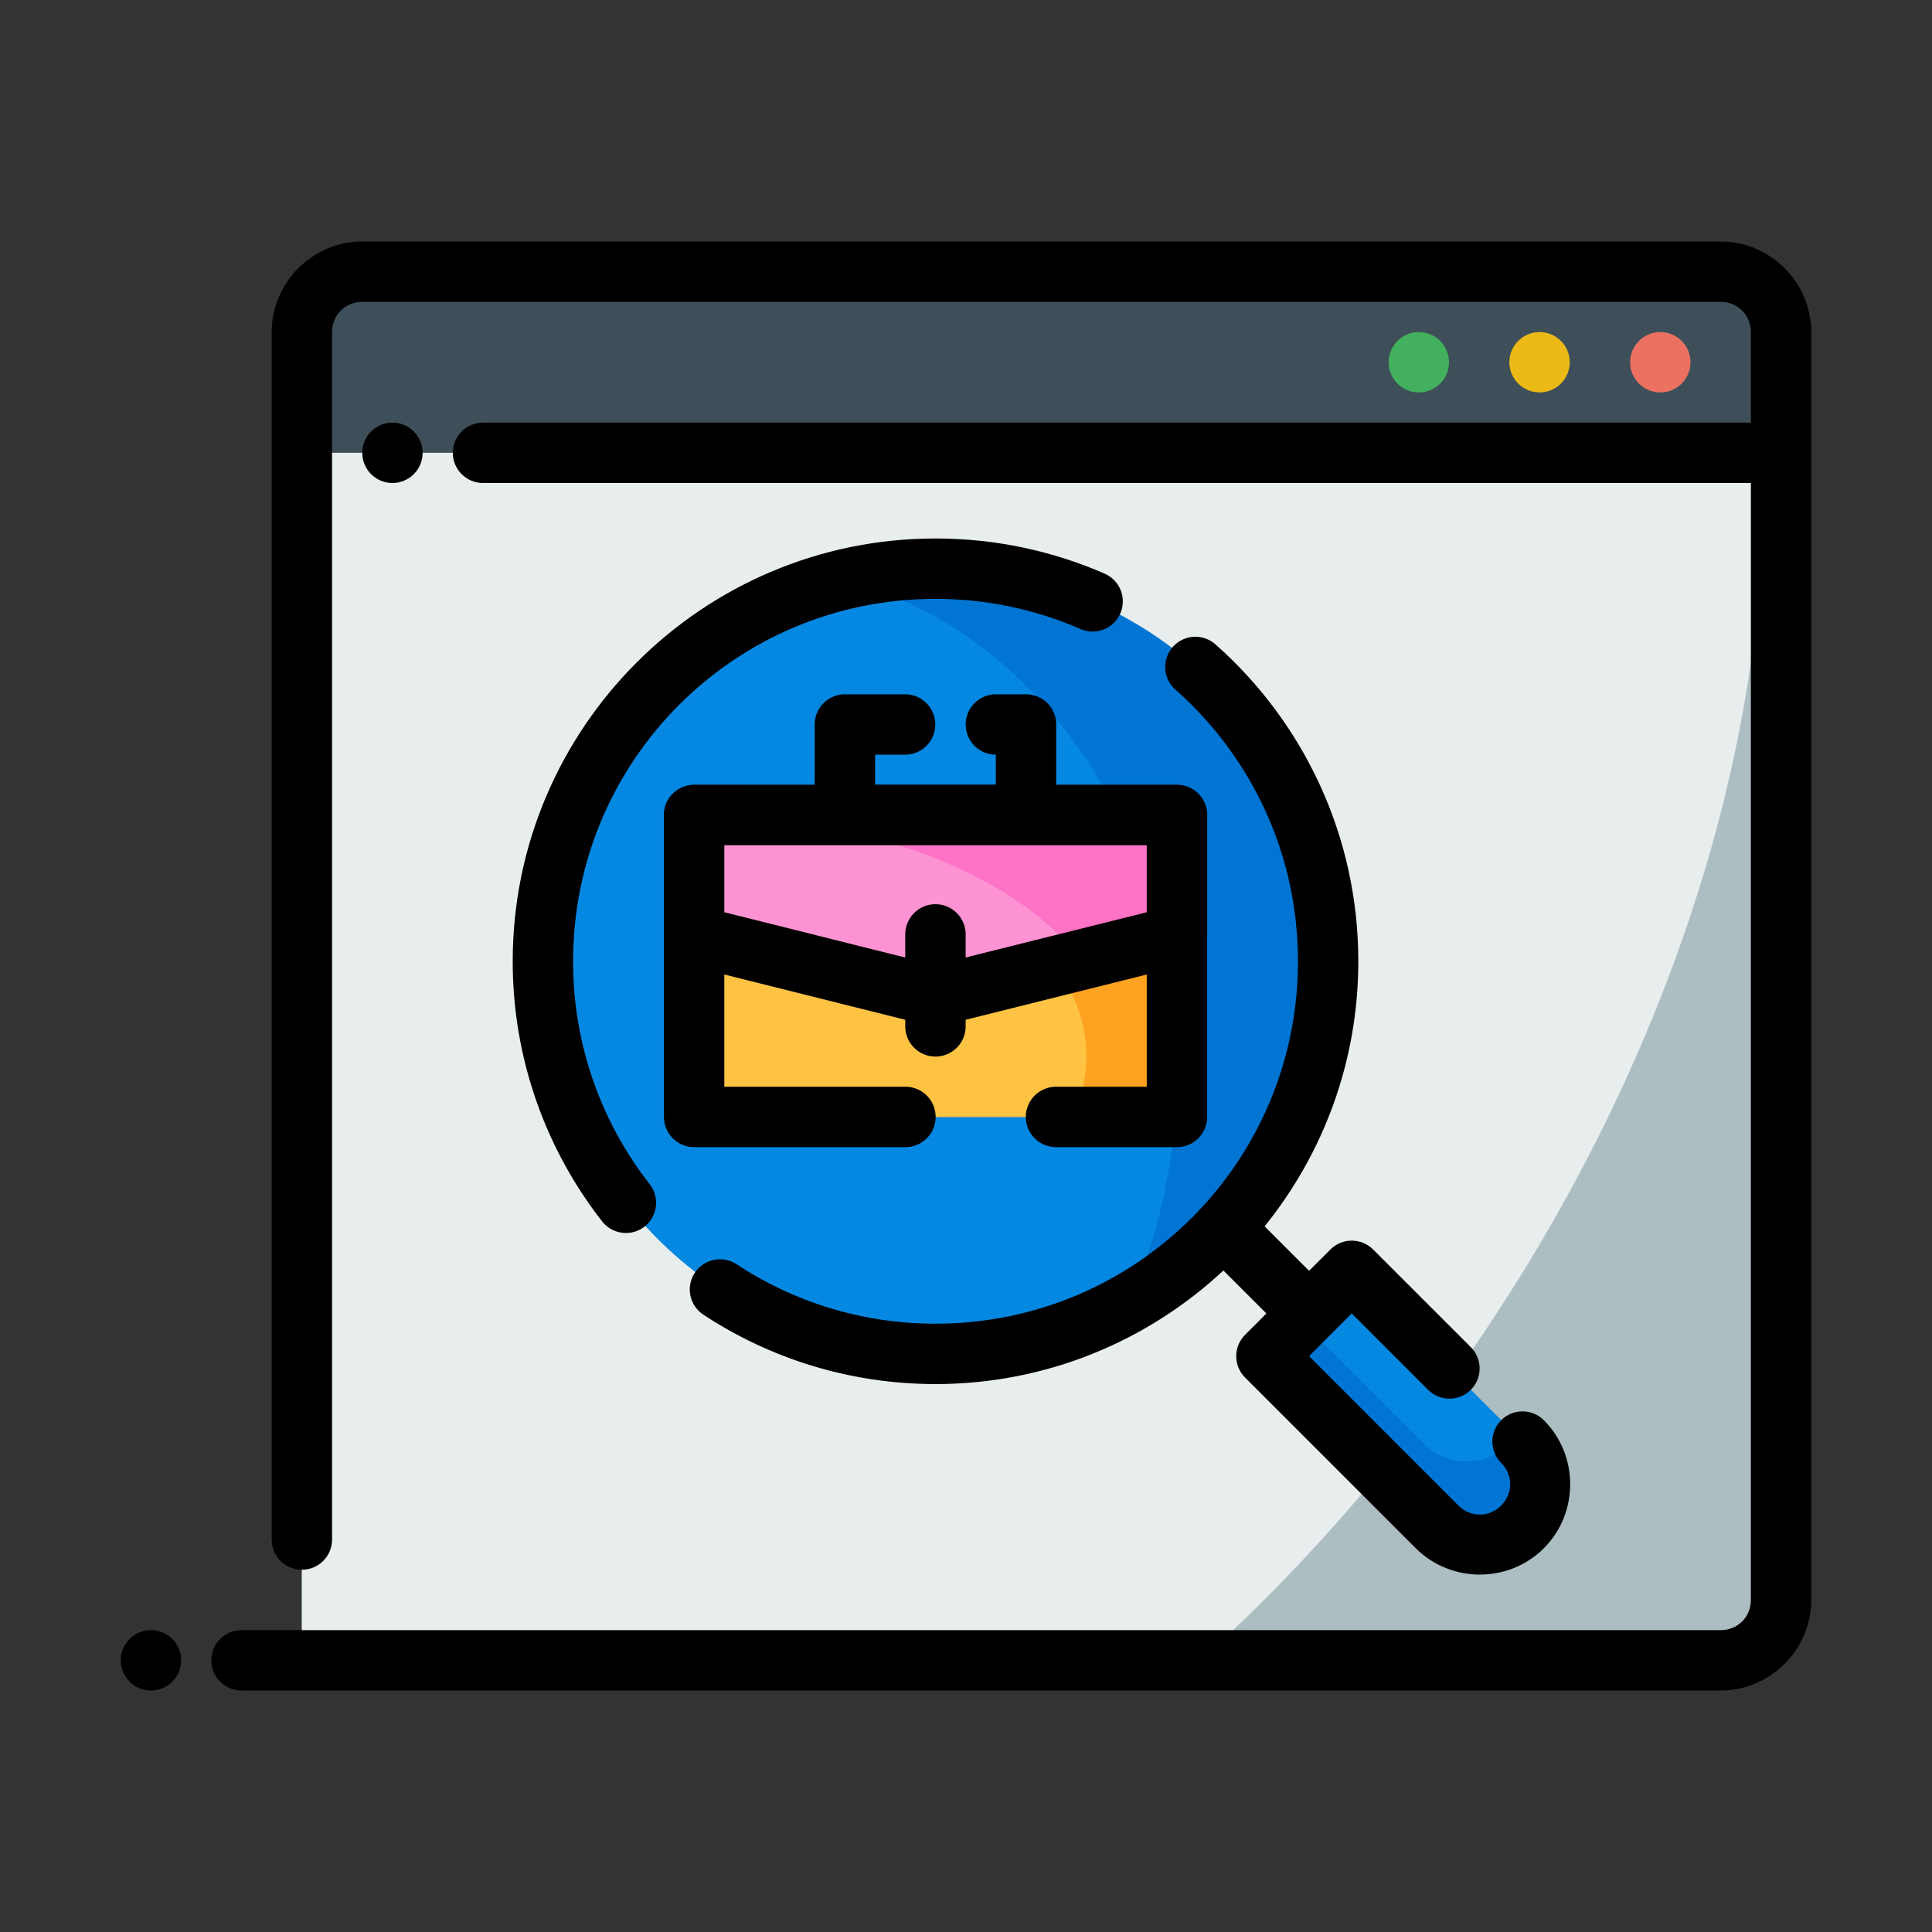 <?xml version="1.0" ?><svg width="64px" height="64px" viewBox="0 0 64 64" id="svg5" version="1.1" xml:space="preserve" xmlns="http://www.w3.org/2000/svg" xmlns:svg="http://www.w3.org/2000/svg"><rect x="0" y="0" width="64" height="64" fill="#333333" stroke="none"/><defs id="defs2"/><g id="layer1" transform="translate(-96,-576)"><path d="m 106,585 h 49 v 6 h -49 z" id="path61132" style="fill:#3e4f59;fill-opacity:1;fill-rule:evenodd;stroke-width:2;stroke-linecap:round;stroke-linejoin:round;stroke-miterlimit:4.1"/><path d="m 106,591 h 49 v 40 h -49 z" id="path61134" style="fill:#acbec2;fill-opacity:1;fill-rule:evenodd;stroke-width:2;stroke-linecap:round;stroke-linejoin:round;stroke-miterlimit:4.1"/><path d="m 106,591 v 40 h 29.77 a 28.484,41.393 35.599 0 0 18.625,-40 z" id="path61136" style="fill:#e8edee;fill-opacity:1;fill-rule:evenodd;stroke:none;stroke-width:2;stroke-linecap:round;stroke-linejoin:round;stroke-miterlimit:4.1"/><path d="m 108,584 c -1.645,0 -3,1.355 -3,3 v 40 c 0,0.552 0.448,1 1,1 0.552,0 1,-0.448 1,-1 v -40 c 0,-0.564 0.436,-1 1,-1 h 45 c 0.564,0 1,0.436 1,1 v 3 h -42 c -0.552,0 -1,0.448 -1,1 0,0.552 0.448,1 1,1 h 42 v 37 c 0,0.564 -0.436,1 -1,1 h -49 c -0.552,0 -1,0.448 -1,1 0,0.552 0.448,1 1,1 h 49 c 1.645,0 3,-1.355 3,-3 0,-14 0,-28 0,-42 0,-1.645 -1.355,-3 -3,-3 z" id="path61138" style="color:#000000;fill:#000000;fill-rule:evenodd;stroke-linecap:round;stroke-linejoin:round;stroke-miterlimit:4.1"/><path d="m 151,587 c -0.552,0 -1,0.448 -1,1 0,0.552 0.448,1 1,1 0.552,0 1,-0.448 1,-1 0,-0.552 -0.448,-1 -1,-1 z" id="path61140" style="color:#000000;fill:#ed7161;fill-opacity:1;fill-rule:evenodd;stroke-linecap:round;stroke-linejoin:round;stroke-miterlimit:4.1;-inkscape-stroke:none"/><path d="m 147,587 c -0.552,0 -1,0.448 -1,1 0,0.552 0.448,1 1,1 0.552,0 1,-0.448 1,-1 0,-0.552 -0.448,-1 -1,-1 z" id="path61142" style="color:#000000;fill:#ecba16;fill-opacity:1;fill-rule:evenodd;stroke-linecap:round;stroke-linejoin:round;stroke-miterlimit:4.1;-inkscape-stroke:none"/><path d="m 143,587 c -0.552,0 -1,0.448 -1,1 0,0.552 0.448,1 1,1 0.552,0 1,-0.448 1,-1 0,-0.552 -0.448,-1 -1,-1 z" id="path61144" style="color:#000000;fill:#42b05c;fill-opacity:1;fill-rule:evenodd;stroke-linecap:round;stroke-linejoin:round;stroke-miterlimit:4.1;-inkscape-stroke:none"/><path d="m 101,630 a 1,1 0 0 0 -1,1 1,1 0 0 0 1,1 1,1 0 0 0 1,-1 1,1 0 0 0 -1,-1 z" id="path61146" style="color:#000000;fill:#000000;fill-rule:evenodd;stroke-linecap:round;stroke-linejoin:round;stroke-miterlimit:4.1;-inkscape-stroke:none"/><path d="m 109,590 c -0.552,0 -1,0.448 -1,1 0,0.552 0.448,1 1,1 0.552,0 1,-0.448 1,-1 0,-0.552 -0.448,-1 -1,-1 z" id="path61148" style="color:#000000;fill:#000000;fill-rule:evenodd;stroke-linecap:round;stroke-linejoin:round;stroke-miterlimit:4.1;-inkscape-stroke:none"/><path d="m 137.951,620.926 2.828,-2.828 5.657,5.657 a 2,2 0 0 1 0,2.828 2,2 0 0 1 -2.828,0 z" id="rect1331" style="fill:#0075d3;fill-opacity:1;fill-rule:evenodd;stroke:none;stroke-width:2;stroke-linecap:round;stroke-linejoin:round;stroke-miterlimit:4.1"/><path d="m 140.779,618.098 -1.67,1.668 4.062,4.062 a 2,2 0 0 0 2.828,0 2,2 0 0 0 0.23,-0.279 z" id="path48367" style="fill:#0588e2;fill-opacity:1;fill-rule:evenodd;stroke:none;stroke-width:2;stroke-linecap:round;stroke-linejoin:round;stroke-miterlimit:4.1"/><path d="m 126.991,594.838 a 13.006,13.006 0 0 1 13.006,13.006 13.006,13.006 0 0 1 -13.006,13.006 13.006,13.006 0 0 1 -13.006,-13.006 13.006,13.006 0 0 1 13.006,-13.006 z" id="path1327" style="fill:#0075d3;fill-opacity:1;fill-rule:evenodd;stroke:none;stroke-width:2;stroke-linecap:round;stroke-linejoin:round;stroke-miterlimit:4.1"/><path d="m 123.996,595.219 a 13.006,13.006 0 0 0 -10.012,12.625 13.006,13.006 0 0 0 13.006,13.006 13.006,13.006 0 0 0 6.432,-1.736 A 13.958,16.662 0 0 0 135,611.5 13.958,16.662 0 0 0 123.996,595.219 Z" id="path45431" style="fill:#0588e2;fill-opacity:1;fill-rule:evenodd;stroke:none;stroke-width:2;stroke-linecap:round;stroke-linejoin:round;stroke-miterlimit:4.1"/><path d="m 126.99,593.838 c -7.724,0 -14.006,6.282 -14.006,14.006 0,3.244 1.107,6.242 2.963,8.617 0.34,0.435 0.969,0.512 1.404,0.172 0.435,-0.34 0.512,-0.969 0.172,-1.404 -1.592,-2.038 -2.539,-4.595 -2.539,-7.385 0,-6.643 5.363,-12.006 12.006,-12.006 1.711,0 3.334,0.357 4.805,1 0.506,0.221 1.095,-0.01 1.316,-0.516 0.222,-0.506 -0.009,-1.097 -0.516,-1.318 -1.717,-0.751 -3.616,-1.166 -5.605,-1.166 z m 8.807,3.275 c -0.35,-0.071 -0.711,0.051 -0.947,0.318 -0.366,0.414 -0.328,1.046 0.086,1.412 2.491,2.201 4.061,5.41 4.061,9 -1e-5,6.643 -5.363,12.006 -12.006,12.006 -2.439,0 -4.699,-0.723 -6.592,-1.969 -0.461,-0.303 -1.081,-0.176 -1.385,0.285 -0.303,0.461 -0.176,1.081 0.285,1.385 2.207,1.453 4.855,2.299 7.691,2.299 3.682,-10e-6 7.035,-1.43 9.537,-3.762 l 1.424,1.424 -0.707,0.707 c -0.39,0.391 -0.39,1.024 0,1.414 l 5.656,5.656 c 1.163,1.163 3.079,1.163 4.242,0 1.163,-1.163 1.163,-3.079 0,-4.242 -0.391,-0.39 -1.024,-0.39 -1.414,0 -0.39,0.391 -0.39,1.024 0,1.414 0.399,0.399 0.399,1.015 0,1.414 -0.399,0.399 -1.015,0.399 -1.414,0 l -4.949,-4.949 c 0.471,-0.471 0.943,-0.943 1.414,-1.414 l 2.529,2.529 c 0.391,0.39 1.024,0.39 1.414,0 0.39,-0.391 0.39,-1.024 0,-1.414 l -3.236,-3.236 c -0.391,-0.39 -1.024,-0.39 -1.414,0 l -0.707,0.707 -1.473,-1.473 c 1.94,-2.404 3.104,-5.458 3.104,-8.781 1e-5,-4.175 -1.832,-7.935 -4.736,-10.5 -0.131,-0.116 -0.291,-0.196 -0.463,-0.23 z" id="path1353" style="color:#000000;fill:#000000;fill-rule:evenodd;stroke-linecap:round;stroke-linejoin:round;stroke-miterlimit:4.1;-inkscape-stroke:none"/><path d="m 123.988,599 a 1,1 0 0 0 -1,1 v 3 a 1,1 0 0 0 1,1 h 6 a 1,1 0 0 0 1,-1 v -3 a 1,1 0 0 0 -1,-1 h -0.998 a 1,1 0 0 0 -1,1 1,1 0 0 0 0.998,1 v 1 h -4 v -1 h 0.994 a 1,1 0 0 0 1,-1 1,1 0 0 0 -1,-1 z" id="rect1395" style="color:#000000;fill:#000000;fill-rule:evenodd;stroke-linecap:round;stroke-linejoin:round;stroke-miterlimit:4.1"/><path d="m 118.994,603 h 15.994 v 10 h -15.994 z" id="rect1389-9" style="fill:#ffa221;fill-opacity:1;fill-rule:evenodd;stroke:none;stroke-width:2;stroke-linecap:round;stroke-linejoin:round;stroke-miterlimit:4.1"/><path d="M 118.994,603.021 V 613 h 12.543 a 14,8 0 0 0 0.451,-2 14,8 0 0 0 -12.994,-7.979 z" id="path72307" style="fill:#ffc343;fill-opacity:1;fill-rule:evenodd;stroke:none;stroke-width:2;stroke-linecap:round;stroke-linejoin:round;stroke-miterlimit:4.1;stroke-opacity:1"/><path d="m 118.994,602 a 1,1 0 0 0 -1,1 v 10 a 1,1 0 0 0 1,1 h 7 a 1,1 0 0 0 1,-1 1,1 0 0 0 -1,-1 h -6 v -8 h 13.994 v 8 h -3.006 a 1,1 0 0 0 -1,1 1,1 0 0 0 1,1 h 4.006 a 1,1 0 0 0 1,-1 v -10 a 1,1 0 0 0 -1,-1 z" id="path67280" style="color:#000000;fill:#000000;fill-rule:evenodd;stroke-linecap:round;stroke-linejoin:round;stroke-miterlimit:4.1"/><path d="m 134.988,607 -8,2 -7.994,-2 10e-6,-4 h 15.994 v 4" id="path1391-3" style="fill:#fe73c5;fill-opacity:1;fill-rule:evenodd;stroke:none;stroke-width:2;stroke-linecap:round;stroke-linejoin:round;stroke-miterlimit:4.1"/><path d="m 118.994,603 v 4 l 7.994,2 4.824,-1.205 A 14,8 0 0 0 118.994,603 Z" id="ellipse72405" style="fill:#fe93d3;fill-opacity:1;fill-rule:evenodd;stroke:none;stroke-width:2;stroke-linecap:round;stroke-linejoin:round;stroke-miterlimit:4.1;stroke-opacity:1"/><path d="m 118.994,602 a 1,1 0 0 0 -1,1 v 4 a 1,1 0 0 0 0.758,0.971 l 7.994,2 a 1,1 0 0 0 0.484,0 l 8,-2 a 1,1 0 0 0 0.426,-0.248 1,1 0 0 0 0.061,-0.066 1,1 0 0 0 0.256,-0.617 1,1 0 0 0 0.016,-0.039 v -4 a 1,1 0 0 0 -1,-1 h -7.996 z m 1,2 h 6.998 6.996 v 2.219 l -7,1.75 -6.994,-1.75 z" id="path67282" style="color:#000000;fill:#000000;fill-rule:evenodd;stroke-linecap:round;stroke-linejoin:round;stroke-miterlimit:4.1"/><path d="m 126.988,605.953 a 1,1 0 0 0 -1,1 V 610 a 1,1 0 0 0 1,1 1,1 0 0 0 1,-1 v -3.047 a 1,1 0 0 0 -1,-1 z" id="path1393" style="color:#000000;fill:#000000;fill-rule:evenodd;stroke-linecap:round;stroke-linejoin:round;stroke-miterlimit:4.1"/></g></svg>